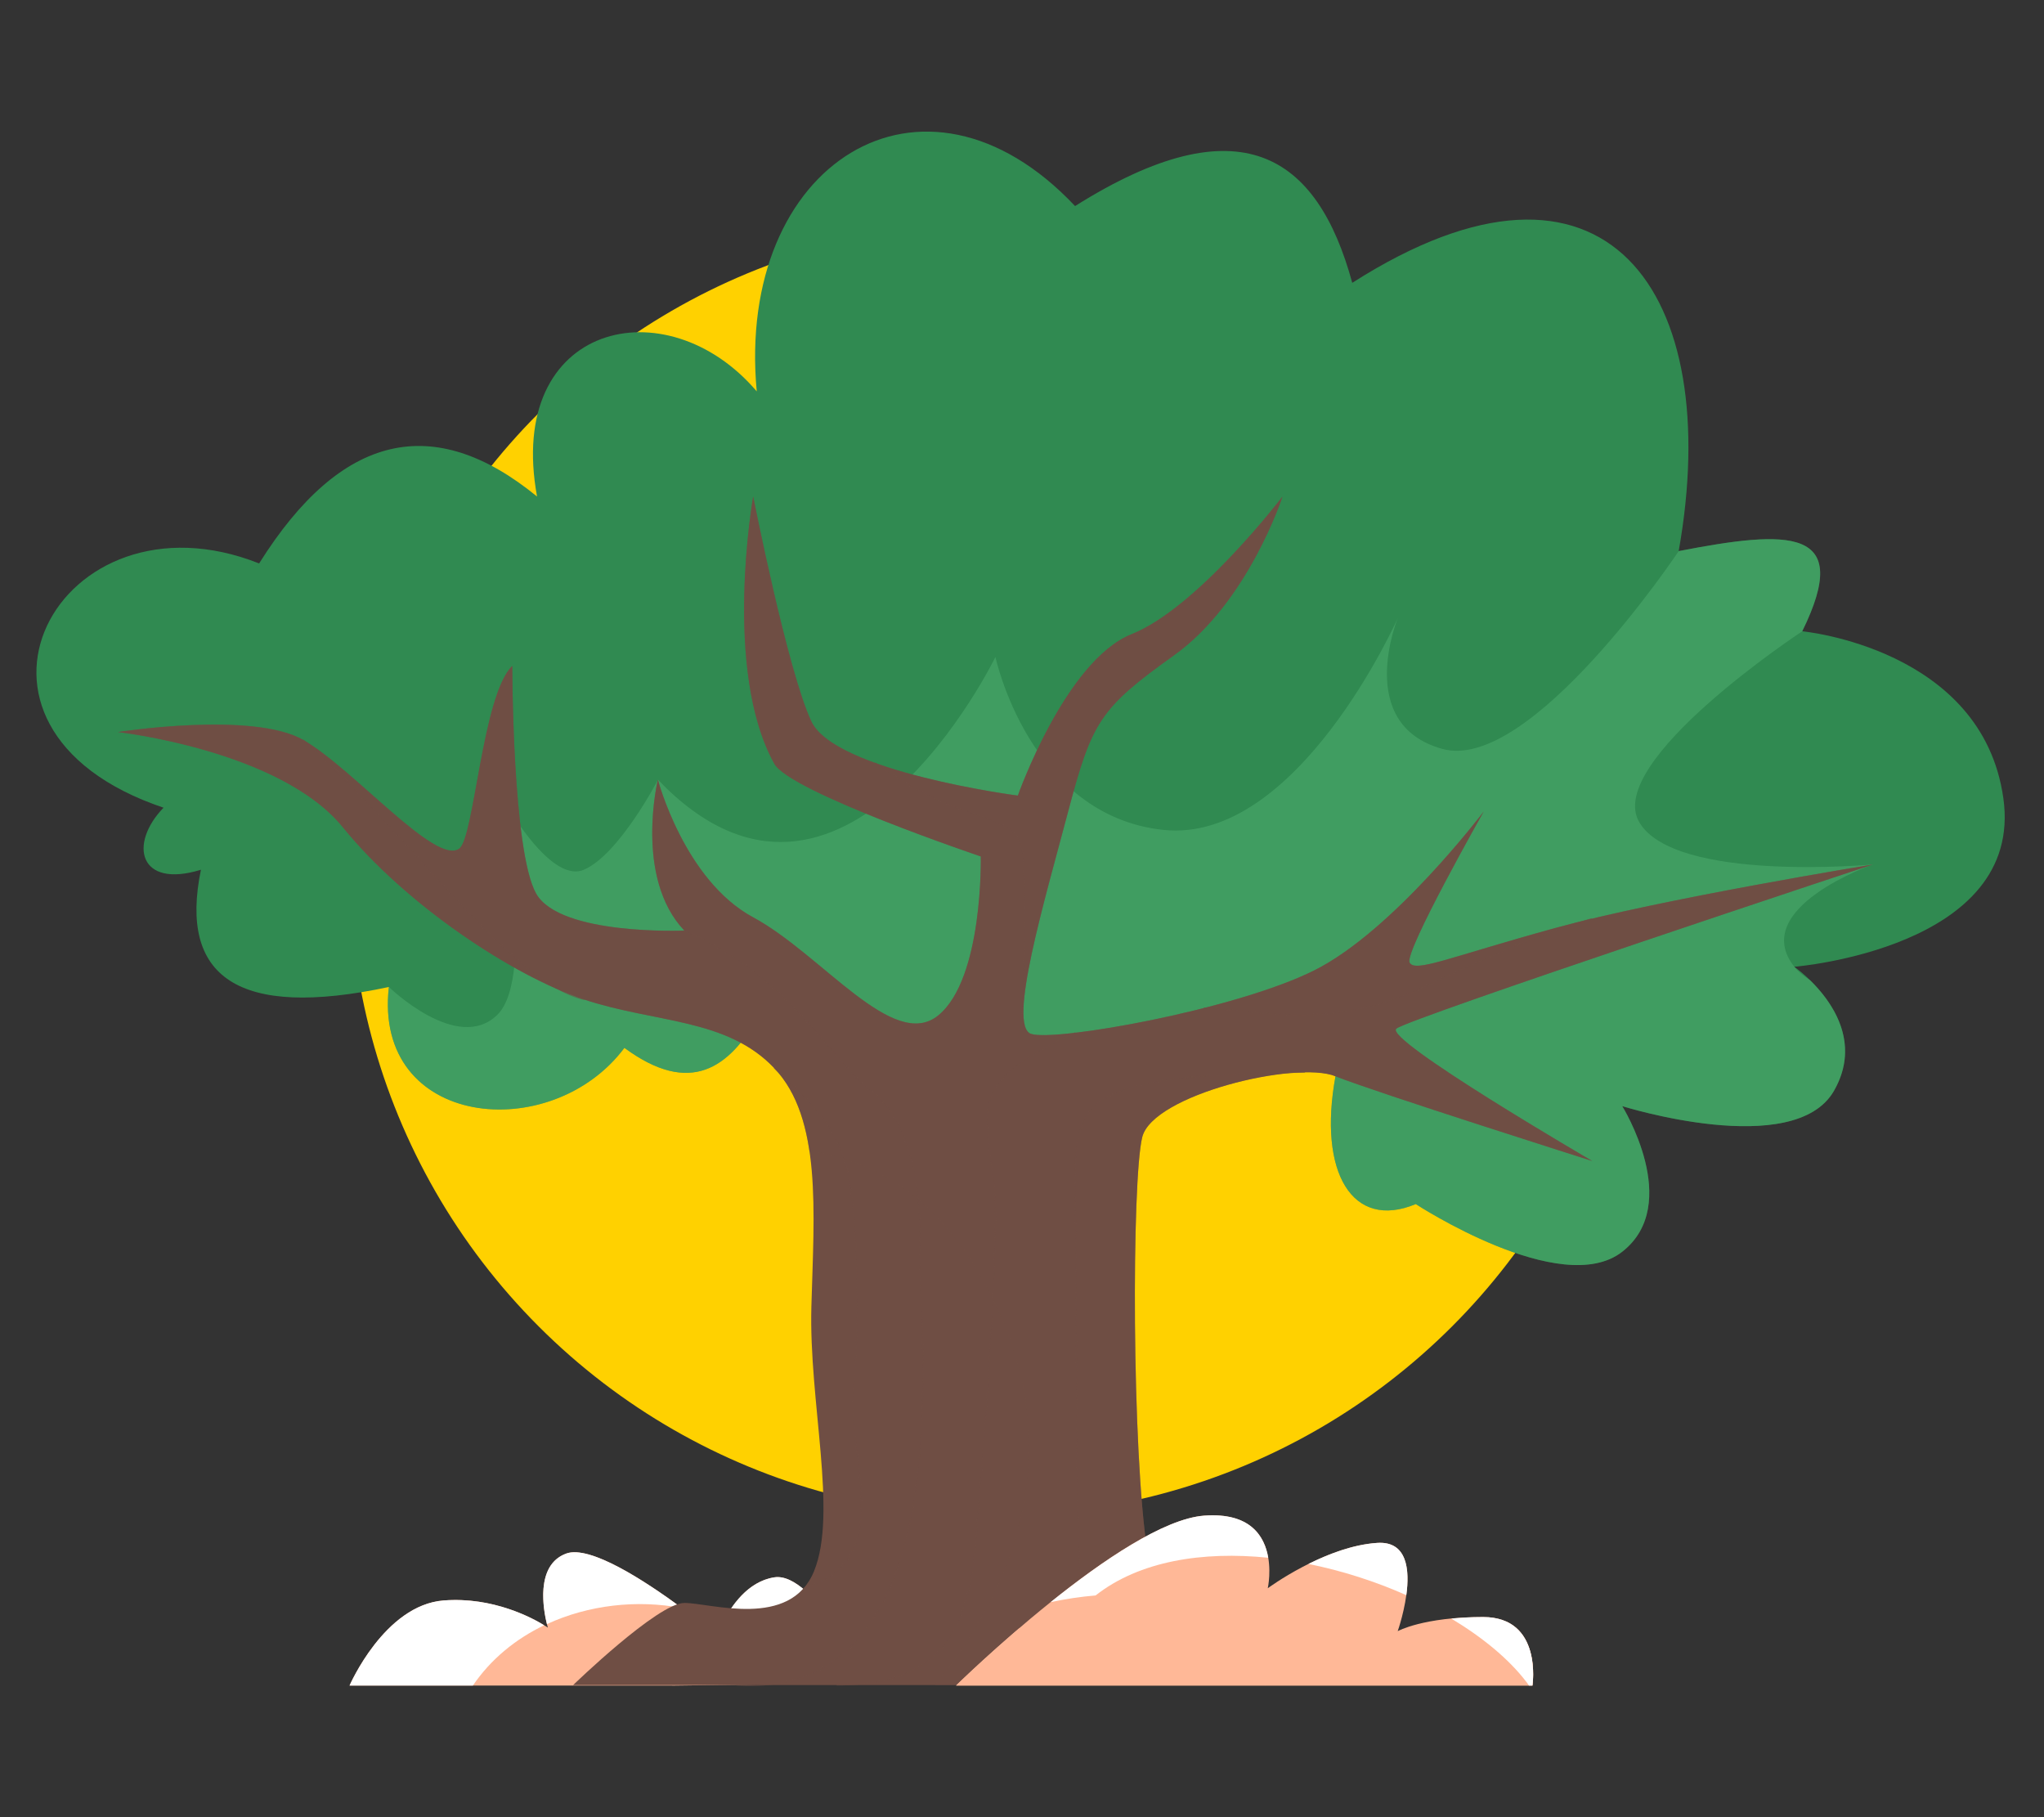 <?xml version="1.0" encoding="UTF-8"?>
<svg xmlns="http://www.w3.org/2000/svg" viewBox="0 0 540 480">
  <rect x="0" y="0" width="540" height="480" fill="#333333" stroke="none"/>
  <defs>
    <style>
      .cls-1 {
        fill: #308a51;
      }

      .cls-1, .cls-2, .cls-3, .cls-4, .cls-5, .cls-6, .cls-7, .cls-8, .cls-9 {
        stroke-width: 0px;
      }

      .cls-2 {
        fill: #ffd100;
      }

      .cls-10 {
        isolation: isolate;
      }

      .cls-3, .cls-6 {
        fill: #6f4e44;
      }

      .cls-4, .cls-11 {
        fill: none;
      }

      .cls-11 {
        stroke: #6f4e44;
        stroke-linecap: round;
        stroke-linejoin: round;
        stroke-width: .25px;
      }

      .cls-5, .cls-8 {
        fill: #ffb897;
      }

      .cls-12 {
        opacity: .59;
      }

      .cls-12, .cls-6, .cls-7, .cls-8 {
        mix-blend-mode: multiply;
      }

      .cls-6 {
        opacity: .46;
      }

      .cls-7 {
        fill: #52b272;
        opacity: .49;
      }

      .cls-9 {
        fill: #fff;
        mix-blend-mode: screen;
      }
    </style>
  </defs>
  <g class="cls-10">
    <g id="Layer_2" data-name="Layer 2">
      <g id="Layer_2-2" data-name="Layer 2">
        <g>
          <rect class="cls-4" width="540" height="480"/>
          <g>
            <circle class="cls-2" cx="262.97" cy="229.74" r="170.61" transform="translate(-85.43 253.24) rotate(-45)"/>
            <g>
              <g>
                <path class="cls-5" d="m177.6,445.24h-85.25s9.2-21.27,24.85-22.48c15.65-1.22,27.54,7.17,27.54,7.17,0,0-4.89-16.08,4.9-19.58,9.79-3.5,39.86,21.68,39.86,21.68,0,0,4.6-13.78,15.09-15.38,10.49-1.6,25.16,27.91,25.16,27.91l-52.13.69Z"/>
                <g>
                  <path class="cls-9" d="m200.88,444.93l28.86-.38s-14.67-29.51-25.16-27.91c-7.08,1.08-11.47,7.71-13.58,11.9,5.82,3.55,9.76,9.43,9.88,16.39Z"/>
                  <path class="cls-9" d="m180.14,424.75c-9.68-7.14-24.24-16.64-30.51-14.4-8.39,3-6,15.21-5.14,18.65,10.98-5.07,23.78-6.51,35.65-4.25Z"/>
                  <path class="cls-9" d="m143.77,429.31c-3.01-1.86-13.41-7.58-26.57-6.56-15.65,1.22-24.85,22.48-24.85,22.48h32.58c4.77-7.01,11.34-12.33,18.83-15.92Z"/>
                </g>
              </g>
              <g>
                <g>
                  <path class="cls-1" d="m352.82,284.28c-4.66,25.38,4.43,40.76,21.21,33.77,0,0,38.46,25.17,54.54,12.59,16.08-12.59,0-38.46,0-38.46,0,0,45.45,14.28,55.94-4.05,10.49-18.33-10.49-32.76-10.49-32.76,0,0,60.83-4.89,55.24-44.54-5.59-39.65-53.14-44.08-53.14-44.08,13.56-27.56-3.42-26.83-32.63-21.18,12.12-68.06-18.93-113.83-86.24-70.86-9.23-33.85-29.69-47.66-73.23-20.28-40.19-42.65-89.69-11.19-84.1,48.95-23.77-27.97-66.43-18.18-58.04,27.77-27.2-22.23-51.73-16.93-73.42,17.68-52.9-20.98-88.11,43.35-25.26,64.52-9.23,9.55-6.56,21.45,9.88,16.39-5.8,28.24,9.57,39.51,49.65,30.97-4.2,37.29,42.89,41.95,62.23,16.08,17.38,12.8,27.71,5.42,35.66-8.74l60.58,33.71,71.57-28.95,20.04,11.48Z"/>
                  <path class="cls-7" d="m478.18,258.9c-1.73-1.09-3.16-2.26-4.15-3.53-12.18-15.51,20.74-27.03,20.74-27.03,0,0-52.21,4.86-61.67-11.11-9.46-15.97,43.03-50.48,43.03-50.48,13.56-27.56-3.42-26.83-32.63-21.18,0,0-39.16,58.74-62.47,52.25-23.31-6.48-11.76-34.54-11.76-34.54,0,0-26.46,59.67-61.89,55.94-35.43-3.73-44.4-45.68-44.4-45.68,0,0-40.44,83.27-89.15,32.43,0,0-10.26,19.78-19.58,23.77-9.32,3.99-22.14-20.08-22.14-20.08,0,0,9.81,48-.7,58.38-10.51,10.38-28.67-7.34-28.67-7.34-4.2,37.29,42.89,41.95,62.23,16.08,17.38,12.8,27.71,5.42,35.66-8.74l60.58,33.71,71.57-28.95,20.05,11.48c-4.66,25.38,4.43,40.76,21.21,33.77,0,0,38.46,25.17,54.54,12.59,16.08-12.59,0-38.46,0-38.46,0,0,45.45,14.28,55.94-4.05,7.39-12.91-.83-23.87-6.33-29.22Z"/>
                </g>
                <g>
                  <path class="cls-3" d="m151.44,445.11h226.55s-70.62-8.39-74.82-34.96c-4.2-26.57-4.2-98.59-1.4-109.78,2.8-11.19,40.56-20.28,51.04-16.08,10.49,4.2,67.83,22.38,67.83,22.38,0,0-55.24-32.17-51.74-34.96,3.5-2.8,125.86-43.35,125.86-43.35,0,0-55.94,9.09-83.91,16.78-27.97,7.69-37.06,11.89-38.46,9.09-1.4-2.8,19.58-39.86,19.58-39.86,0,0-23.77,31.47-44.75,41.95-20.98,10.49-68.53,18.88-74.82,16.78-6.29-2.1,3.5-34.96,9.79-58.74,6.29-23.77,8.39-27.27,27.97-41.26,19.58-13.98,28.67-41.95,28.67-41.95,0,0-22.38,29.37-39.86,36.36-17.48,6.99-30.07,42.65-30.07,42.65,0,0-48.25-6.29-54.54-19.58-6.29-13.29-15.38-59.44-15.38-59.44,0,0-8.16,45.92,5.59,70.62,4.15,7.46,54.54,24.47,54.54,24.47,0,0,.7,32.17-11.19,41.95-11.89,9.79-30.77-16.08-48.95-25.87-18.18-9.79-25.17-36.36-25.17-36.36,0,0-6.29,25.87,6.99,39.86,0,0-32.86,1.4-39.16-9.79-6.29-11.19-6.29-60.13-6.29-60.13-7.93,7.69-10.02,45.26-13.99,48.25-6.17,4.64-27.87-20.98-41.2-28.67-13.34-7.69-49-2.1-49-2.1,0,0,42.92,4.82,59.44,25.17,16.52,20.35,44.75,39.16,63.63,45.45,18.88,6.29,37.76,4.89,50.35,18.18,12.59,13.29,10.49,37.76,9.79,62.93-.7,25.17,6.99,54.54.7,69.92-6.29,15.38-27.27,8.39-34.26,8.39s-29.37,21.68-29.37,21.68Z"/>
                  <path class="cls-6" d="m352.82,284.28c10.49,4.2,67.83,22.38,67.83,22.38,0,0-55.24-32.17-51.74-34.96,3.5-2.8,125.86-43.35,125.86-43.35,0,0-55.94,9.09-83.91,16.78-27.97,7.69-37.06,11.89-38.46,9.09-1.4-2.8,19.58-39.86,19.58-39.86,0,0-23.77,31.47-44.75,41.95-20.98,10.49-68.53,18.88-74.82,16.78-6.29-2.1,3.5-34.96,9.79-58.74,6.29-23.77,8.39-27.27,27.97-41.26,19.58-13.99,28.67-41.95,28.67-41.95,0,0-22.38,29.37-39.86,36.36-17.48,6.99-30.07,42.65-30.07,42.65,0,0-48.25-6.29-54.54-19.58-6.29-13.29-15.38-59.44-15.38-59.44,0,0-8.16,45.92,5.59,70.62,4.15,7.46,54.54,24.47,54.54,24.47,0,0,.7,32.17-11.19,41.95-11.89,9.79-30.77-16.08-48.95-25.87-18.18-9.79-25.17-36.36-25.17-36.36,0,0-6.29,25.87,6.99,39.86,0,0-32.86,1.4-39.16-9.79-6.29-11.19-6.29-60.13-6.29-60.13-7.93,7.69-10.02,45.26-13.99,48.25-6.17,4.64-27.87-20.98-41.2-28.67-13.34-7.69-49-2.1-49-2.1,0,0,42.92,4.82,59.44,25.17,16.52,20.35,44.75,39.16,63.63,45.45,18.88,6.29,37.76,4.89,50.35,18.18,5.26,5.55,7.94,13.08,9.24,21.77,16.08,2.39,31.52,11.43,42.93,29.42,25.85,40.72,15.77,80.17-9.75,111.73h130.99s-70.62-8.39-74.82-34.96c-4.19-26.57-4.19-98.59-1.4-109.78,2.8-11.19,40.56-20.28,51.04-16.08Z"/>
                  <g class="cls-12">
                    <path class="cls-11" d="m344.66,283.25c-58.74.57-61.07,7.09-60.6,31.33.47,24.24,0,99.29,1.86,111.41,1.86,12.12,48.48,19.11,48.48,19.11"/>
                    <path class="cls-11" d="m284.02,272.8c-34.45,16.14-20.24,21.27-21.05,52.03-.82,30.77-3.15,56.87-5.01,80.18-1.86,23.31-6.99,40.09-36.83,40.09"/>
                    <path class="cls-11" d="m180.81,245.82c27.27,11.42,39.86,35.43,49.18,42.3,9.32,6.88,13.52,21.79,13.05,42.3-.47,20.51,12.12,118.87-48.48,114.68"/>
                    <path class="cls-11" d="m204.58,282.18c17.01,15.62,20.74,20.28,21.68,51.98.93,31.7-2.33,30.77,0,48.48,2.33,17.71,3.4,31.48-13.94,36.89"/>
                    <path class="cls-11" d="m318.13,266.24c16.75.79,34.01,6.22,60.56-6.67,26.56-12.89,41.71-16.88,41.71-16.88"/>
                    <path class="cls-11" d="m80.17,195.48c28.87,25.91,54.24,63.73,74.07,68.53"/>
                    <path class="cls-11" d="m231.3,201.54c22.46,16.54,37.38,12.81,38.78,23.07,1.4,10.26,0,43.44,0,43.44"/>
                  </g>
                </g>
              </g>
              <g>
                <path class="cls-5" d="m369.26,445.24h35.59s2.8-18.11-13.05-18.11-22.54,3.73-22.54,3.73c0,0,8.55-24.24-5.43-23.31-13.98.93-28.9,11.98-28.9,11.98,0,0,4.62-20.78-16.8-19.18-21.42,1.6-65.55,44.88-65.55,44.88h116.69Z"/>
                <path class="cls-8" d="m397.81,428.31c-4.31,2.91-8.89,5.4-13.72,7.09-10.2,3.58-20.71,1.94-28.32-4.03-1.43.61-2.86,1.21-4.36,1.69-12.24,3.9-26.49,1.23-36.3-6.4-.22.12-.45.26-.67.38-10.1,5.41-21.85,10.33-33.57,8.32-4.6-.79-8.44-2.7-11.63-5.25-9.69,8.3-16.66,15.11-16.66,15.11h152.28s1.96-12.95-7.05-16.93Z"/>
                <g>
                  <path class="cls-9" d="m403.29,444.31c.24.31.43.62.64.93h.92s2.8-18.11-13.05-18.11c-3.18,0-5.9.18-8.37.42,8.2,4.93,15.17,10.63,19.85,16.76Z"/>
                  <path class="cls-9" d="m289.43,421.44c11.61-9.14,28.33-11.73,45.62-9.97-.96-5.65-4.68-12.03-16.92-11.12-10.65.8-26.9,11.89-40.56,22.84,3.93-.83,7.91-1.43,11.86-1.76Z"/>
                  <path class="cls-9" d="m371.53,421.35c.92-6.68.28-14.34-7.7-13.8-6.36.42-12.9,2.94-18.16,5.56,8.92,1.79,17.72,4.62,25.85,8.24Z"/>
                </g>
              </g>
            </g>
          </g>
        </g>
      </g>
    </g>
  </g>
</svg>